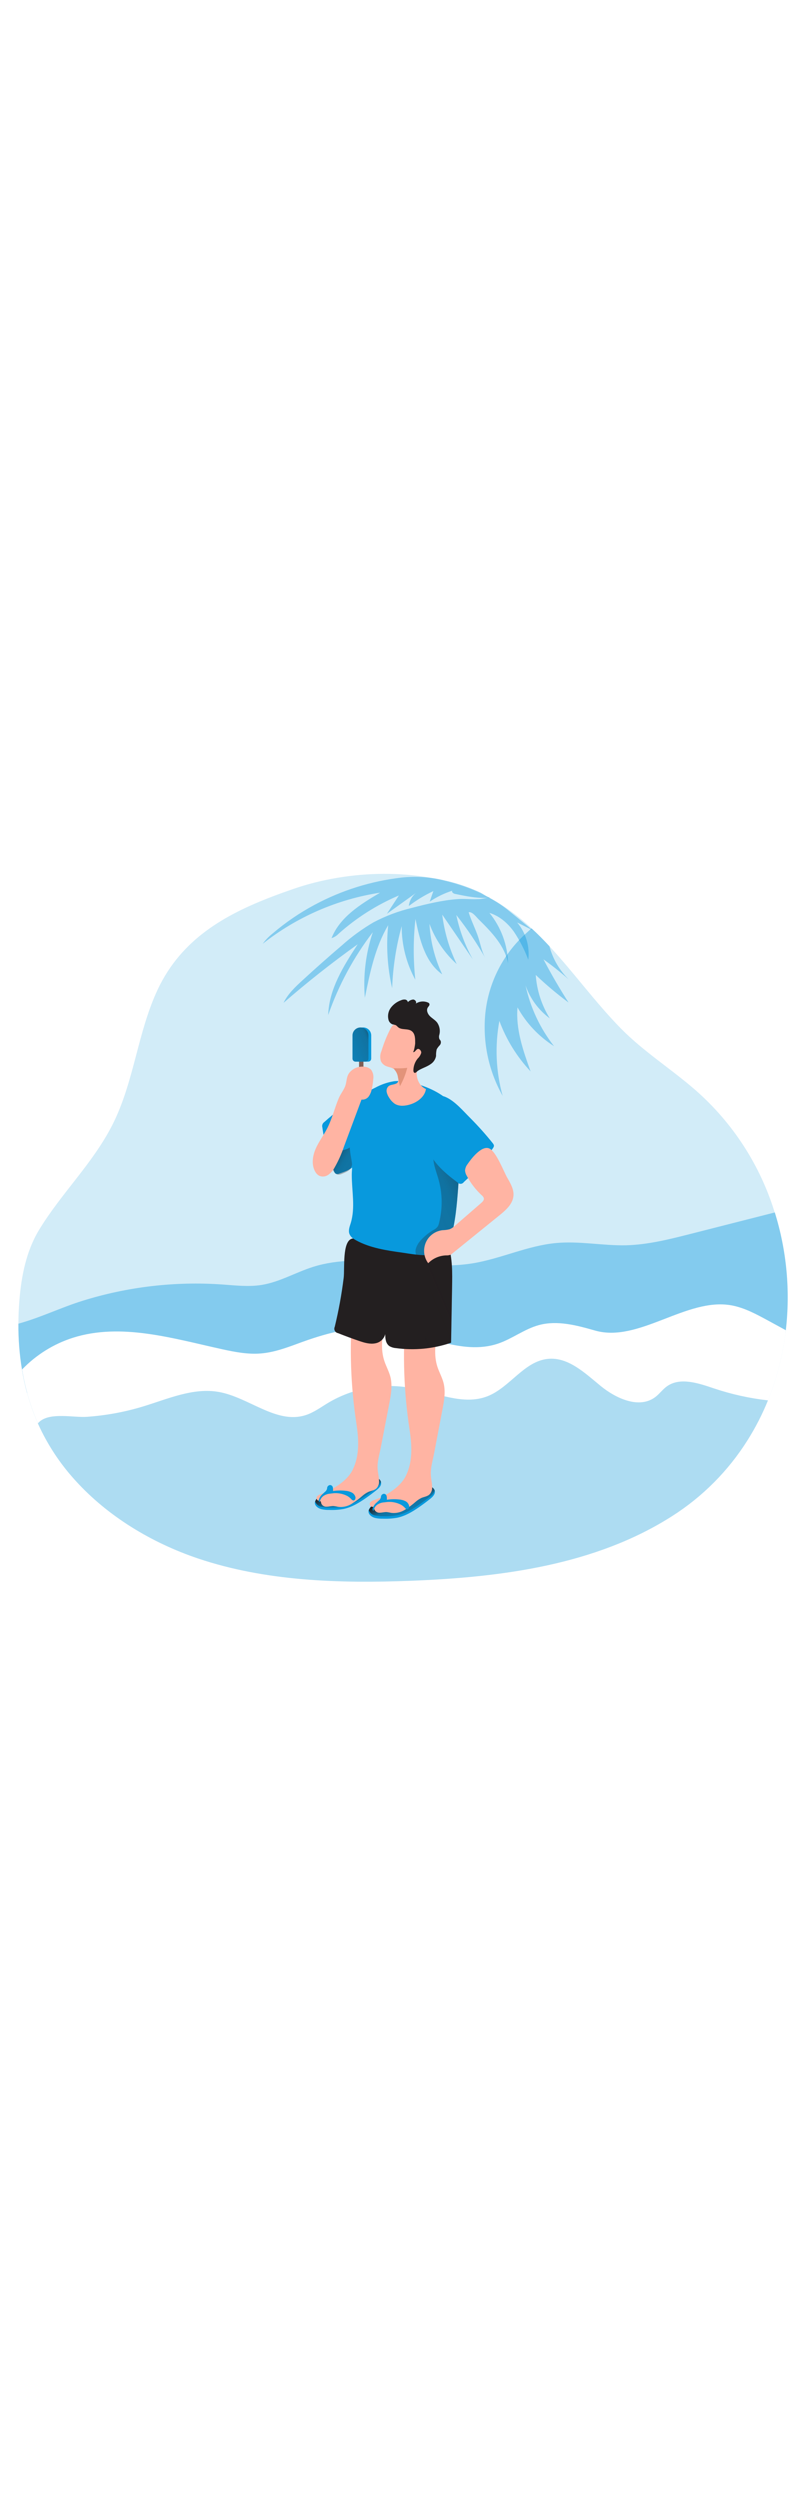 <svg id="_0541_eating_ice_cream_1" xmlns="http://www.w3.org/2000/svg" xmlns:xlink="http://www.w3.org/1999/xlink" viewBox="0 0 500 500" data-imageid="eating-ice-cream-1-56" imageName="Eating Ice Cream 1" class="illustrations_image" style="width: 161px;"><defs><style>.cls-1_eating-ice-cream-1-56{fill:url(#linear-gradient);}.cls-1_eating-ice-cream-1-56,.cls-2_eating-ice-cream-1-56,.cls-3_eating-ice-cream-1-56,.cls-4_eating-ice-cream-1-56,.cls-5_eating-ice-cream-1-56,.cls-6_eating-ice-cream-1-56,.cls-7_eating-ice-cream-1-56,.cls-8_eating-ice-cream-1-56,.cls-9_eating-ice-cream-1-56,.cls-10_eating-ice-cream-1-56,.cls-11_eating-ice-cream-1-56,.cls-12_eating-ice-cream-1-56,.cls-13_eating-ice-cream-1-56,.cls-14_eating-ice-cream-1-56{stroke-width:0px;}.cls-2_eating-ice-cream-1-56{opacity:.18;}.cls-2_eating-ice-cream-1-56,.cls-3_eating-ice-cream-1-56{isolation:isolate;}.cls-2_eating-ice-cream-1-56,.cls-3_eating-ice-cream-1-56,.cls-14_eating-ice-cream-1-56{fill:#68e1fd;}.cls-3_eating-ice-cream-1-56{opacity:.39;}.cls-4_eating-ice-cream-1-56{fill:url(#linear-gradient-4-eating-ice-cream-1-56);}.cls-5_eating-ice-cream-1-56{fill:url(#linear-gradient-2-eating-ice-cream-1-56);}.cls-6_eating-ice-cream-1-56{fill:url(#linear-gradient-3-eating-ice-cream-1-56);}.cls-7_eating-ice-cream-1-56{fill:url(#linear-gradient-5-eating-ice-cream-1-56);}.cls-8_eating-ice-cream-1-56{fill:url(#linear-gradient-6-eating-ice-cream-1-56);}.cls-9_eating-ice-cream-1-56{fill:#231f20;}.cls-10_eating-ice-cream-1-56{fill:#e2937a;}.cls-11_eating-ice-cream-1-56{fill:#7f5e54;}.cls-12_eating-ice-cream-1-56{fill:#fff;}.cls-13_eating-ice-cream-1-56{fill:#ffb4a3;}</style><linearGradient id="linear-gradient-eating-ice-cream-1-56" x1="158.53" y1="2446.75" x2="646.57" y2="2682.12" gradientTransform="translate(-68.67 2936.47) scale(1 -1)" gradientUnits="userSpaceOnUse"><stop offset="0" stop-color="#231f20"/><stop offset=".13" stop-color="#231f20" stop-opacity=".69"/><stop offset=".25" stop-color="#231f20" stop-opacity=".32"/><stop offset="1" stop-color="#231f20" stop-opacity="0"/></linearGradient><linearGradient id="linear-gradient-2-eating-ice-cream-1-56" x1="283.98" y1="2539.2" x2="293.04" y2="2516.82" xlink:href="#linear-gradient-eating-ice-cream-1-56"/><linearGradient id="linear-gradient-3-eating-ice-cream-1-56" x1="317.35" y1="2533.77" x2="326.43" y2="2511.39" xlink:href="#linear-gradient-eating-ice-cream-1-56"/><linearGradient id="linear-gradient-4-eating-ice-cream-1-56" x1="262.42" y1="2759.59" x2="351.9" y2="2701.04" xlink:href="#linear-gradient-eating-ice-cream-1-56"/><linearGradient id="linear-gradient-5-eating-ice-cream-1-56" x1="419.52" y1="2719.81" x2="177.77" y2="2617.15" xlink:href="#linear-gradient-eating-ice-cream-1-56"/><linearGradient id="linear-gradient-6-eating-ice-cream-1-56" x1="308.76" y1="2820.26" x2="264.51" y2="2801.6" xlink:href="#linear-gradient-eating-ice-cream-1-56"/></defs><g id="background_eating-ice-cream-1-56"><path class="cls-2_eating-ice-cream-1-56 targetColor" d="M488.7,299.84c-.03.47-.09.93-.18,1.39-1.79,14.47-5.46,28.64-10.92,42.16-3.48,8.58-7.71,16.84-12.65,24.67-11.93,19-27.94,35.12-46.87,47.17-47.6,30.41-106.09,38.04-162.54,40.23-44.6,1.71-90.18.33-132.44-13.87-28.75-9.71-56.01-26.1-76.22-48.41-9.63-10.52-17.51-22.51-23.35-35.52h0c-2.69-6.09-4.92-12.37-6.67-18.8-1.32-4.83-2.38-9.72-3.19-14.66-1.56-9.39-2.3-18.9-2.22-28.41,0-4.77.22-9.56.6-14.3,1.21-15.26,4.26-30.76,12.18-43.87,13.87-22.89,33.3-41.14,45.6-65.21,13.65-26.83,15.59-57.37,28.34-84.41,14.71-31.01,41.41-46.16,71.24-57.55,4.27-1.64,8.62-3.19,12.99-4.7,34.56-11.95,77.97-13.33,112.1.76,3.3,1.39,6.48,2.87,9.53,4.5,3.41,1.81,6.73,3.81,9.93,5.97,5.88,3.98,11.45,8.41,16.65,13.25,3.84,3.52,7.51,7.24,11.1,11.1,15.26,16.43,28.64,35.06,44.55,51.21,14.01,14.23,31.1,24.97,46.2,38.11,23.17,20.26,40.24,46.57,49.31,75.99,7.41,23.65,9.77,48.59,6.94,73.21Z" style="fill: rgb(8, 153, 221);"/><path class="cls-3_eating-ice-cream-1-56 targetColor" d="M169.37,53.55c-2.26,1.8-4.27,3.9-5.97,6.24,21.19-16.7,46.34-27.64,73-31.73-12.13,7.12-25.07,15.16-30.22,28.25,1.69-.53,3.22-1.48,4.43-2.77,11.1-9.92,23.75-17.94,37.46-23.75l-7.46,11.39,17.94-12.85c-2.42,2.02-3.97,4.9-4.31,8.03,4.73-3.64,9.85-6.75,15.26-9.28l-2.26,6.56c4.36-2.94,9.12-5.25,14.14-6.85-.85.6.43,1.76,1.39,1.98,7.3,1.53,14.73,3.07,22.2,2.36-1.39.14-4.83-2.47-6.16-3.09-2.47-1.14-4.98-2.19-7.52-3.15-4.69-1.77-9.5-3.22-14.39-4.34-8.93-2.22-18.18-2.84-27.33-1.85-18.81,2.18-37.03,7.88-53.73,16.8-9.45,5.03-18.32,11.09-26.46,18.05Z" style="fill: rgb(8, 153, 221);"/><path class="cls-3_eating-ice-cream-1-56 targetColor" d="M488.7,299.84c-.03.47-.09.93-.18,1.39-15.12-3.88-30.78-5.29-46.35-4.16-16.44,1.21-32.58,5.22-49,6.55-25.35,2.05-51.93-2.12-75.53,7.39-13.87,5.55-26.98,15.95-41.9,14.57-7.89-.75-15.09-4.77-22.86-6.4-22.2-4.62-43.62,10.85-66.25,12.71-7.39.61-14.82-.26-22.2-.97-47.93-4.51-96.26-2.1-143.51,7.14l-4.08.78c-1.32-4.83-2.38-9.72-3.19-14.66-1.55-9.39-2.29-18.9-2.21-28.41l1.39-.4c13.03-3.73,25.36-9.71,38.43-13.79,28.08-8.76,57.55-12.2,86.89-10.16,8.17.57,16.43,1.58,24.51.29,11.18-1.79,21.2-7.8,31.99-11.21,31.73-10.03,66.41,3.14,99.25-2.21,17.56-2.86,34.07-10.95,51.79-12.6,14.5-1.39,29.13,1.69,43.63,1.39,13.72-.37,27.16-3.77,40.47-7.16l52.08-13.25c7.36,23.65,9.68,48.57,6.81,73.17Z" style="fill: rgb(8, 153, 221);"/><path class="cls-12_eating-ice-cream-1-56" d="M488.7,299.84c-1.73,14.96-5.47,29.62-11.1,43.59-11.42-1.3-22.68-3.8-33.57-7.46-9.71-3.26-21.24-7.21-29.48-1.1-2.5,1.85-4.34,4.44-6.78,6.33-9.95,7.73-24.47,1.21-34.23-6.78-9.75-7.99-20.12-18.04-32.66-16.79-14.83,1.39-23.68,17.69-37.54,23.17-15.26,6.04-31.91-2.21-48.07-5.15-17.61-3.14-35.75.15-51.14,9.27-4.63,2.77-9.05,6.1-14.21,7.71-18.04,5.66-35.14-11.1-53.8-14.44-15.9-2.84-31.63,4.31-47.1,9-11.39,3.46-23.13,5.62-35,6.44-8.09.57-22.53-2.89-29.26,2.9-.42.35-.8.73-1.15,1.15h0c-4.69-10.7-8-21.95-9.86-33.48,8.71-9.06,19.54-15.82,31.51-19.66,30.12-9.55,62.43.43,93.3,7.19,7.73,1.68,15.62,3.18,23.59,2.54,9.05-.72,17.62-4.16,26.17-7.27,16.07-5.76,33.09-10.14,50.06-8.32,24.2,2.5,48.32,17.23,71.37,9.46,8.85-3,16.47-9.11,25.5-11.53,11.42-3.05,23.46.19,34.82,3.43,27.23,7.77,56.88-20.7,84.78-15.66,8.16,1.47,15.59,5.55,22.86,9.48l11.02,5.99Z"/><path class="cls-2_eating-ice-cream-1-56 targetColor" d="M477.6,343.39c-3.48,8.58-7.71,16.84-12.65,24.67-11.93,19-27.94,35.12-46.87,47.17-47.6,30.41-106.09,38.04-162.54,40.23-44.6,1.71-90.18.33-132.44-13.87-28.75-9.71-56.01-26.1-76.22-48.41-9.63-10.52-17.51-22.51-23.35-35.52.35-.42.73-.8,1.15-1.15,6.73-5.79,21.17-2.33,29.26-2.9,11.87-.82,23.62-2.98,35-6.44,15.47-4.69,31.2-11.85,47.17-9,18.66,3.33,35.72,20.1,53.8,14.44,5.16-1.61,9.57-4.94,14.21-7.71,15.38-9.12,33.53-12.41,51.14-9.27,16.08,2.94,32.73,11.18,47.99,5.15,13.87-5.55,22.71-21.75,37.54-23.17,12.49-1.18,22.91,8.81,32.66,16.79,9.75,7.98,24.28,14.51,34.23,6.78,2.44-1.89,4.29-4.48,6.78-6.33,8.24-6.12,19.76-2.16,29.48,1.1,10.93,3.66,22.21,6.15,33.66,7.44Z" style="fill: rgb(8, 153, 221);"/><path class="cls-1_eating-ice-cream-1-56" d="M289.38,413.73c-5.66.39-11.53.37-16.65,2.71-3.59,1.61-7.16,4.38-11,3.55-1.57-.48-3.08-1.16-4.48-2.01-6.4-3.15-13.97-2.03-20.99-.83-2.54-2.37-1.47-6.6.24-9.63,1.71-3.02,3.94-6.24,3.19-9.63-5.39,7.73-14.55,11.93-23.93,10.97,2.61-5.69,5.87-11.07,9.71-16.01,1.3-1.65,5.99-6.77,8.13-7.13,5.38-.9,5.45,4.62,9.71,6.01,1.28.3,2.61.26,3.87-.11,15-3.05,29.72-7.31,44.03-12.74,6.49-2.46,13.87-5.15,20.09-2.09,1.39.68,2.64,1.64,4.08,2.21,3.98,1.58,8.45.08,12.49-1.29,12.84-4.31,26.12-7.2,39.6-8.6,4.06-.43,8.77-.49,11.52,2.52,2.21,2.78,2.51,6.62.76,9.71-1.76,3.01-4.38,5.42-7.52,6.94-10.2,5.55-22.31,6.12-33.53,9.17-9.71,2.65-18.42,7.37-27.34,11.99-7.16,3.73-13.94,3.73-21.96,4.3Z"/><path class="cls-3_eating-ice-cream-1-56 targetColor" d="M297.24,32.08h.79c2.01-.23,4.01-.57,5.98-1.01,4.46,2.34,8.67,5.13,12.57,8.32l14.73,12.03-9.71-4.87c5.44,6.42,7.95,14.82,6.94,23.17-2.3-6.11-5.29-11.93-8.91-17.36-3.8-5.3-8.96-9.84-15.26-11.74,7.25,8.91,11.34,19.98,11.61,31.47-1.96-11-10.32-19.59-18.29-27.43-1.51-1.5-4-4.98-6.24-4.43,1.48,4.84,3.83,9.52,5.55,14.29,1.62,4.45,2.51,10.17,4.83,14.16-5.34-9.35-11.37-18.28-18.04-26.73,1.99,9.64,5.45,18.92,10.25,27.51l-19.01-27.75c1.31,10.65,4.35,21.02,9,30.69-7.59-6.82-13.4-15.4-16.93-24.97.57,10.87,3.26,21.53,7.92,31.37-10.68-7.53-14.04-21.62-16.65-34.43-1.39,12.55-1.42,25.22-.08,37.78-5.59-10.21-8.51-21.66-8.48-33.3-3.47,12.57-5.46,25.5-5.94,38.53-2.95-12.81-3.79-26.03-2.47-39.11-8.1,13.64-11.36,29.54-14.5,45.09-1.15-13.78.54-27.64,4.95-40.75-11.94,15.57-21.31,32.95-27.75,51.48.47-16.09,9.56-30.52,18.35-43.97-15.95,11.39-31.32,23.52-46.13,36.38,2.69-5.55,7.28-9.86,11.82-14.03,7.98-7.33,16.1-14.53,24.36-21.57,6.06-5.42,12.65-10.23,19.66-14.35,7.6-4.02,15.68-7.06,24.04-9.05,9.13-2.39,18.76-4.74,28.19-5.42,4.25-.37,8.56.26,12.81-.01Z" style="fill: rgb(8, 153, 221);"/><path class="cls-3_eating-ice-cream-1-56 targetColor" d="M353.6,96.32c-7.15-5.3-13.97-11.03-20.42-17.16.66,9.58,3.67,18.85,8.75,27-6.98-5.15-12.25-12.29-15.09-20.49,2.98,13.75,9.03,26.64,17.7,37.72-9.47-5.99-17.27-14.26-22.7-24.06-1.18,13.6,3.52,26.93,8.14,39.76-8.5-9.06-15.11-19.73-19.42-31.38-2.87,15.48-2.17,31.41,2.04,46.57-8.82-15.67-12.57-33.69-10.74-51.58,2.06-19.03,11.08-36.64,25.33-49.42.78-.68,2.01-1.87,3.4-3.05,3.84,3.52,7.51,7.24,11.1,11.1,2.08,7.83,6.23,14.95,12,20.63-5.02-4.43-10.27-8.6-15.72-12.49,4.82,9.18,10.03,18.12,15.62,26.85Z" style="fill: rgb(8, 153, 221);"/></g><g id="character_eating-ice-cream-1-56"><path class="cls-14_eating-ice-cream-1-56 targetColor" d="M234.17,399.12c-2.15,1.72-4.37,3.37-6.63,4.95-4.25,2.96-8.77,5.7-13.87,6.78-2.95.53-5.94.73-8.93.61-1.61.04-3.22-.11-4.8-.46-1.96-.49-3.98-1.85-4.16-3.86.01-.32.08-.63.19-.93.55-1.51,1.65-2.75,3.08-3.48,4.16-2.61,8.78-2.58,13.18-4.63,5.59-2.77,11.46-4.92,17.52-6.4,1.4-.39,2.87-.47,4.3-.21,1.36.28,2.47,1.26,2.9,2.58.01.08.01.17,0,.25.42,1.94-1.25,3.57-2.77,4.79Z" style="fill: rgb(8, 153, 221);"/><path class="cls-5_eating-ice-cream-1-56" d="M236.98,394.09c-.54,1.43-1.51,2.65-2.77,3.51-2.15,1.72-4.37,3.37-6.63,4.95-4.25,2.96-8.77,5.7-13.87,6.77-2.95.55-5.95.78-8.95.67-1.61.03-3.22-.13-4.8-.46-1.82-.32-3.33-1.57-3.98-3.3.55-1.51,1.65-2.75,3.08-3.48,4.16-2.61,8.78-2.58,13.18-4.63,5.58-2.79,11.45-4.95,17.51-6.44,1.4-.39,2.87-.47,4.3-.21,1.39.26,2.53,1.27,2.94,2.62Z"/><path class="cls-14_eating-ice-cream-1-56 targetColor" d="M267.55,404.56c-2.15,1.72-4.37,3.37-6.63,4.95-4.25,2.96-8.77,5.7-13.87,6.78-2.95.53-5.94.73-8.93.61-1.61.04-3.22-.11-4.8-.46-1.96-.49-3.98-1.85-4.16-3.86-.02-.31.02-.63.1-.93.58-1.54,1.75-2.79,3.25-3.48,4.16-2.61,8.78-2.58,13.18-4.63,5.59-2.77,11.46-4.92,17.52-6.4,1.4-.39,2.87-.46,4.3-.21,1.36.28,2.47,1.26,2.9,2.58.01.08.01.17,0,.25.35,1.89-1.32,3.57-2.84,4.79Z" style="fill: rgb(8, 153, 221);"/><path class="cls-6_eating-ice-cream-1-56" d="M270.36,399.53c-.54,1.43-1.51,2.65-2.77,3.51-2.15,1.72-4.37,3.37-6.63,4.95-4.25,2.96-8.77,5.7-13.87,6.77-2.95.54-5.94.75-8.93.62-1.61.03-3.22-.13-4.8-.46-1.81-.3-3.33-1.54-4-3.26.57-1.52,1.69-2.77,3.15-3.48,4.16-2.61,8.78-2.58,13.18-4.63,5.59-2.77,11.46-4.92,17.52-6.4,1.4-.39,2.87-.46,4.3-.21,1.35.28,2.44,1.27,2.86,2.58Z"/><path class="cls-13_eating-ice-cream-1-56" d="M235.27,389.32c.31,1.54.46,3.11.46,4.69.01,1.62-.66,3.18-1.86,4.27-1.39,1.1-3.14,1.29-4.72,1.94-1.29.61-2.49,1.39-3.57,2.32-2.16,1.91-4.48,3.64-6.94,5.16-2.49,1.53-5.42,2.17-8.32,1.83-.92-.21-1.85-.37-2.77-.5-1.39-.1-2.89.39-4.33.4-1.48.16-2.9-.68-3.45-2.07-.03-.4-.14-.8-.33-1.15-.43-.55-1.39-.4-1.94-.75-.76-.62-.88-1.74-.28-2.51l.11-.12c.74-.68,1.64-1.16,2.62-1.39,6.94-2.5,15.91-7.91,19.33-14.82,4.52-9.14,3.8-19.42,2.32-29.13-3.47-22.84-4.31-46-2.51-69.04.07-1.72.36-3.42.85-5.06,1.88-5.55,7.91-8.52,13.46-6.64,3.07,1.04,5.5,3.43,6.59,6.49,1.5,4.16.28,8.75-.71,13.06-1.71,7.45-2.66,15.37-.26,22.61,1.1,3.36,2.89,6.47,3.76,9.88,1.39,5.45.35,11.21-.71,16.75l-5.23,27c-.78,4.08-2.09,8.32-2.05,12.49.06,1.44.23,2.88.5,4.3Z"/><path class="cls-13_eating-ice-cream-1-56" d="M268.29,393.07c.3,1.55.45,3.12.46,4.69.01,1.63-.67,3.18-1.87,4.27-1.39,1.1-3.14,1.29-4.72,1.94-1.28.61-2.48,1.39-3.55,2.32-2.16,1.91-4.48,3.64-6.94,5.16-2.49,1.53-5.42,2.17-8.32,1.83-.92-.21-1.85-.37-2.77-.5-1.39-.1-2.87.39-4.33.4-1.48.16-2.89-.68-3.45-2.07-.03-.39-.13-.78-.29-1.14-.43-.55-1.39-.4-1.94-.75-.77-.61-.9-1.74-.29-2.51l.11-.12c.74-.69,1.65-1.16,2.64-1.39,7.01-2.5,15.91-7.91,19.33-14.82,4.51-9.14,3.79-19.42,2.3-29.13-3.47-22.84-4.3-46-2.5-69.04.06-1.72.34-3.42.83-5.06,1.9-5.55,7.94-8.52,13.49-6.62,3.06,1.04,5.48,3.43,6.57,6.47,1.48,4.16.28,8.75-.72,13.06-1.69,7.45-2.65,15.37-.26,22.63,1.11,3.34,2.9,6.45,3.77,9.86,1.39,5.45.35,11.21-.72,16.75l-5.15,27.03c-.78,4.08-2.11,8.39-2.05,12.49.03,1.43.16,2.85.39,4.26Z"/><path class="cls-14_eating-ice-cream-1-56 targetColor" d="M205.04,193.71c.83,2.54,1.76,5.05,2.77,7.51.17.55.5,1.04.96,1.39.75.3,1.59.27,2.3-.1,2.77-.99,6.23-2.03,8.41-4.16.99-.93,6.08-4.84,6.08-5.55v-29.36c0-1.86.92-6.73,0-8.32-.61-1.1-1.47-.86-2.62-.19-7.59,4.46-14.71,9.68-21.24,15.58-1.11.74-1.61,2.12-1.22,3.4.9,6.73,2.43,13.36,4.56,19.81Z" style="fill: rgb(8, 153, 221);"/><path class="cls-4_eating-ice-cream-1-56" d="M221.55,186.12c.74-1.98,1.11-4.08,1.11-6.2-1.72,2.87-3.62,5.9-6.66,7.26-1.78.79-3.8.94-5.55,1.89-3.18,1.78-4.33,5.94-3.76,9.53.33,2.08,1.54,4.41,3.65,4.61.84.02,1.67-.17,2.43-.54,3.25-1.39,5.47-2.16,6.12-5.55.79-3.66,1.58-7.31,2.66-10.99Z"/><path class="cls-9_eating-ice-cream-1-56" d="M281.13,273.14l-.62,34.46c-11.05,3.77-22.83,4.91-34.39,3.33-1.39-.1-2.74-.52-3.94-1.23-2.28-1.58-2.65-4.59-2.58-7.45-.76,2.96-3.18,5.19-6.19,5.72-3.4.67-6.94-.4-10.17-1.51-4.38-1.5-8.72-3.1-13.01-4.81-1.51-.25-2.54-1.67-2.29-3.19,0,0,0,0,0,0,.04-.25.12-.5.24-.74,2.43-10.02,4.28-20.17,5.55-30.4.71-5.72-1.01-22.68,5.16-24.36l.62-.12c3.63-.53,9.52,1.97,12.86,2.62,5.02.99,10.07,1.83,15.16,2.39,3.72.42,7.45.66,11.2.71,6.72.14,13.43-.57,19.96-2.12v.26c2.76,8.46,2.61,17.63,2.44,26.46Z"/><path class="cls-14_eating-ice-cream-1-56 targetColor" d="M285.21,206.04v1.12c-.08,1.39-.18,2.77-.28,4.16-.79,10.49-1.68,21.38-4.66,31.51-.38,1.31-.84,2.59-1.39,3.84-.7,1.76-1.94,3.25-3.55,4.25-4.56,2.66-10.75,2.59-16.65,1.93-2.98-.33-5.87-.82-8.32-1.18-9.92-1.39-20.1-2.86-28.9-7.67-.64-.34-1.25-.72-1.83-1.14-1.05-.7-1.87-1.71-2.34-2.89-.78-2.15.15-4.5.83-6.69,2.97-9.71.61-20.09.65-30.06,0-1.82.24-3.62.24-5.44,0-.46-.03-.93-.11-1.39-.25-2.52-.9-5.05-1.17-7.57-.59-5.17-.47-10.4.36-15.54.89-5.47,2.53-10.78,4.87-15.8,2.16-4.34,6.08-6.17,10.47-8.32,3.67-2,7.65-3.36,11.78-4.01,2.92-.26,5.86-.1,8.73.49,8.87,1.62,20.52,6.24,26.55,13.22,4.54,5.24,5.08,12.74,5.22,19.69.17,9.15,0,18.31-.5,27.5Z" style="fill: rgb(8, 153, 221);"/><path class="cls-7_eating-ice-cream-1-56" d="M285.21,206.04v1.12c-.08,1.39-.18,2.77-.28,4.16-.79,10.49-1.68,21.38-4.66,31.51-.38,1.31-.84,2.59-1.39,3.84,2.59,8.5,2.44,17.61,2.28,26.5l-.57,34.46c-6.11,2.08-12.47,3.37-18.91,3.84,7.23-17.47,5.44-37.63,3.45-56.62-1.85,1.94-5.42.49-6.4-2-.04-.1-.08-.21-.11-.32-.35-1.31-.28-2.69.21-3.95.48-1.36,1.2-2.64,2.11-3.76,2.43-2.92,5.36-5.38,8.66-7.26.99-.49,1.86-1.18,2.55-2.04.41-.66.71-1.4.86-2.16,2.31-9.02,2.19-18.49-.36-27.44-1.5-5.24-3.86-10.57-3.02-15.94-.49,5.55,9.71,12.69,13.46,14.93.74.37,1.42.75,2.12,1.12Z"/><path class="cls-13_eating-ice-cream-1-56" d="M236.88,132.75c.7,1.41,1.9,2.5,3.36,3.08,1.71.69,3.62.79,5.01,2.05,1.23,1.34,2.02,3.03,2.25,4.84.4,1.86.47,3.47-1.72,4.16-1.39.49-3.04.49-4.16,1.39-.97.92-1.4,2.28-1.15,3.59.28,1.29.81,2.51,1.57,3.59.88,1.47,2.05,2.75,3.45,3.73,2.77,1.73,6.31,1.39,9.42.47,4.66-1.39,9.27-4.79,9.98-9.61-5.33-2.4-7.1-9.5-4.7-14.53,2.08-4.34,4.33-8.68,5.15-13.49.5-2.22.3-4.53-.55-6.63-1.6-2.7-4.24-4.61-7.3-5.3-3.94-1.21-8.16-1.26-12.13-.12-1.48.51-1.93,1.53-2.62,2.77-1.05,2.05-2.02,4.15-2.9,6.28-.99,2.43-1.85,4.9-2.62,7.42-.89,1.98-1,4.22-.32,6.28Z"/><path class="cls-9_eating-ice-cream-1-56" d="M247.53,111.58c2.22,1.98,6.05.67,8.45,2.43s2.19,5.2,2.21,7.71c0,.46-.78,5.55-1.39,5.23.97.69,1.72-1.21,2.77-1.75,1.05-.54,2.62,1.04,2.37,2.43-.43,1.34-1.19,2.54-2.22,3.5-1.69,2.09-2.62,4.7-2.64,7.39,0,.62.24,1.39.86,1.47s1.39-.87,1.82-1.21c2.57-1.73,5.66-2.46,8.16-4.29,1.72-1.15,2.9-2.95,3.26-4.98-.05-1.4.08-2.8.4-4.16.5-.9,1.12-1.73,1.85-2.47.7-.74.93-1.81.61-2.77-.21-.42-.58-.74-.79-1.14-.32-.9-.32-1.88,0-2.77.63-2.57.12-5.29-1.39-7.46-1.23-1.6-3.09-2.57-4.52-4-1.43-1.43-2.37-3.73-1.26-5.42.43-.64,1.15-1.25,1-2.01s-.68-.9-1.21-1.12c-2.44-.96-5.19-.65-7.35.82.83-.94-.31-2.54-1.57-2.59-1.26.12-2.44.71-3.3,1.64-.15-.87-.86-1.53-1.73-1.62-.85-.08-1.71.07-2.48.43-2.49.88-4.67,2.46-6.3,4.54-1.62,2.12-2.2,4.86-1.58,7.45.29,1.34,1.21,2.46,2.48,2.98.73.11,1.44.29,2.14.53.49.37.95.78,1.36,1.23Z"/><path class="cls-10_eating-ice-cream-1-56" d="M244.04,137l.64.19c.19.01.37.1.5.24.07.14.1.3.07.46,1.23,1.34,2.02,3.03,2.25,4.84.4,1.89.8,3.75,1.22,5.55,2.02-3.59,3.55-7.43,4.55-11.43-3.06.37-6.15.42-9.23.15Z"/><path class="cls-14_eating-ice-cream-1-56 targetColor" d="M306.45,183.72c.39.41.65.93.74,1.48-.04.54-.25,1.06-.58,1.48-5.16,7.77-11.26,14.87-18.16,21.14-.76,1.13-2.28,1.43-3.41.67h0c-.17-.12-.32-.25-.46-.41-8.53-6.33-17.3-13.87-19.59-24.22-1.62-7.35-.85-34.55,12.18-28.86,5.76,2.52,10.86,8.64,15.26,13.01,4.95,4.97,9.64,10.21,14.03,15.69Z" style="fill: rgb(8, 153, 221);"/><rect class="cls-11_eating-ice-cream-1-56" x="223.3" y="130.74" width="2.72" height="13.37"/><path class="cls-14_eating-ice-cream-1-56 targetColor" d="M225.89,111.77h0c2.74,0,4.97,2.22,4.97,4.97h0v14.39c0,1.04-.84,1.89-1.89,1.89h-6.19c-1.03-.02-1.85-.86-1.85-1.89v-14.39c0-2.74,2.22-4.97,4.97-4.97h-.01Z" style="fill: rgb(8, 153, 221);"/><path class="cls-14_eating-ice-cream-1-56 targetColor" d="M224.17,111.77h0c2.74,0,4.97,2.22,4.97,4.97h0v14.39c0,1.04-.84,1.89-1.89,1.89h-6.13c-1.04,0-1.89-.83-1.9-1.87h0v-14.4c0-2.73,2.22-4.95,4.95-4.97Z" style="fill: rgb(8, 153, 221);"/><path class="cls-8_eating-ice-cream-1-56" d="M224.17,111.77h0c2.74,0,4.97,2.22,4.97,4.97h0v14.39c0,1.04-.84,1.89-1.89,1.89h-6.13c-1.04,0-1.89-.83-1.9-1.87h0v-14.4c0-2.73,2.22-4.95,4.95-4.97Z"/><path class="cls-13_eating-ice-cream-1-56" d="M315.6,205.36c2.01,3.47,4.16,7.24,3.69,11.22-.53,4.99-4.72,8.67-8.62,11.83l-29.43,23.81c-.32.29-.68.54-1.07.74-.89.32-1.83.45-2.77.39-4.19.14-8.16,1.87-11.1,4.86-4.25-5.71-3.07-13.78,2.64-18.04,1.83-1.36,3.99-2.21,6.25-2.47,1.51-.03,3.02-.23,4.48-.6,1.27-.55,2.44-1.33,3.43-2.3l16.14-14c.9-.78,1.89-1.78,1.66-2.96-.23-.73-.7-1.38-1.32-1.83-3.77-3.48-6.91-7.57-9.31-12.1-.6-.99-.96-2.1-1.05-3.25.09-1.45.63-2.84,1.54-3.97,2.21-3.27,8.52-11.53,13.26-9.86,4.43,1.57,9.24,14.51,11.57,18.52Z"/><path class="cls-13_eating-ice-cream-1-56" d="M218.29,138.81c2.45-2.22,5.8-3.15,9.05-2.52,1.34.2,2.58.85,3.51,1.83,1.15,1.68,1.61,3.74,1.28,5.74-.14,2.08-.45,4.14-.93,6.16-.29,1.67-.95,3.26-1.93,4.65-1.04,1.39-2.74,2.11-4.45,1.9l-10.88,29.13c-1.55,4.62-3.55,9.08-5.98,13.3-.95,1.74-2.29,3.23-3.91,4.37-1.66,1.14-3.8,1.32-5.63.47-.97-.57-1.77-1.39-2.32-2.37-2.48-4.16-1.8-9.61.11-14.11s4.95-8.41,7.19-12.75c3.12-6.02,4.65-12.68,7.28-18.91,1.15-2.77,3.43-5.4,4.23-8.17.94-3.39.49-6.09,3.39-8.73Z"/><path class="cls-14_eating-ice-cream-1-56 targetColor" d="M240.07,406.6c3.22-.43,6.49.15,9.36,1.65.87.5,1.67,1.14,2.36,1.87.32.48.82.82,1.39.92.92,0,1.39-1.11,1.28-2.03-.29-1.31-1.15-2.43-2.36-3.02-1.2-.58-2.5-.93-3.83-1.03-2.56-.28-5.15-.22-7.7.17.09-.73.06-1.46-.1-2.18-.14-.85-.85-1.49-1.71-1.54-.96.08-1.73.82-1.85,1.78.01.27-.03.54-.12.79-.28.72-.76,1.34-1.39,1.79l-1.39,1.29c-1.14.99-1.96,2.29-2.34,3.75,0,.42,0,.93.37,1.08.08.06.19.06.28,0,.06-.06.09-.14.08-.22.28-1.43,1.1-2.7,2.3-3.52,1.2-.8,2.59-1.28,4.04-1.39l1.32-.15Z" style="fill: rgb(8, 153, 221);"/><path class="cls-14_eating-ice-cream-1-56 targetColor" d="M206.68,401.16c3.22-.42,6.49.16,9.36,1.65.88.51,1.67,1.15,2.37,1.89.33.47.82.8,1.39.92.92,0,1.39-1.12,1.28-2.04-.32-1.33-1.22-2.44-2.46-3.02-1.19-.58-2.49-.93-3.82-1.01-2.56-.28-5.15-.23-7.7.15.09-.73.05-1.46-.1-2.18-.14-.86-.85-1.5-1.72-1.54-.96.08-1.72.82-1.85,1.78.02.27-.02.54-.11.79-.28.72-.76,1.34-1.39,1.79l-1.39,1.29c-1.14.99-1.96,2.29-2.34,3.75,0,.42,0,.93.37,1.08.08.05.18.05.26,0,.06-.06.09-.14.1-.22.28-1.43,1.11-2.69,2.3-3.51,1.2-.81,2.59-1.28,4.04-1.39l1.39-.17Z" style="fill: rgb(8, 153, 221);"/><path class="cls-3_eating-ice-cream-1-56 targetColor" d="M306.51,56.51c.57,1.07,1.08,2.16,1.55,3.27-.5-1.1-1.01-2.19-1.55-3.27Z" style="fill: rgb(8, 153, 221);"/></g></svg>